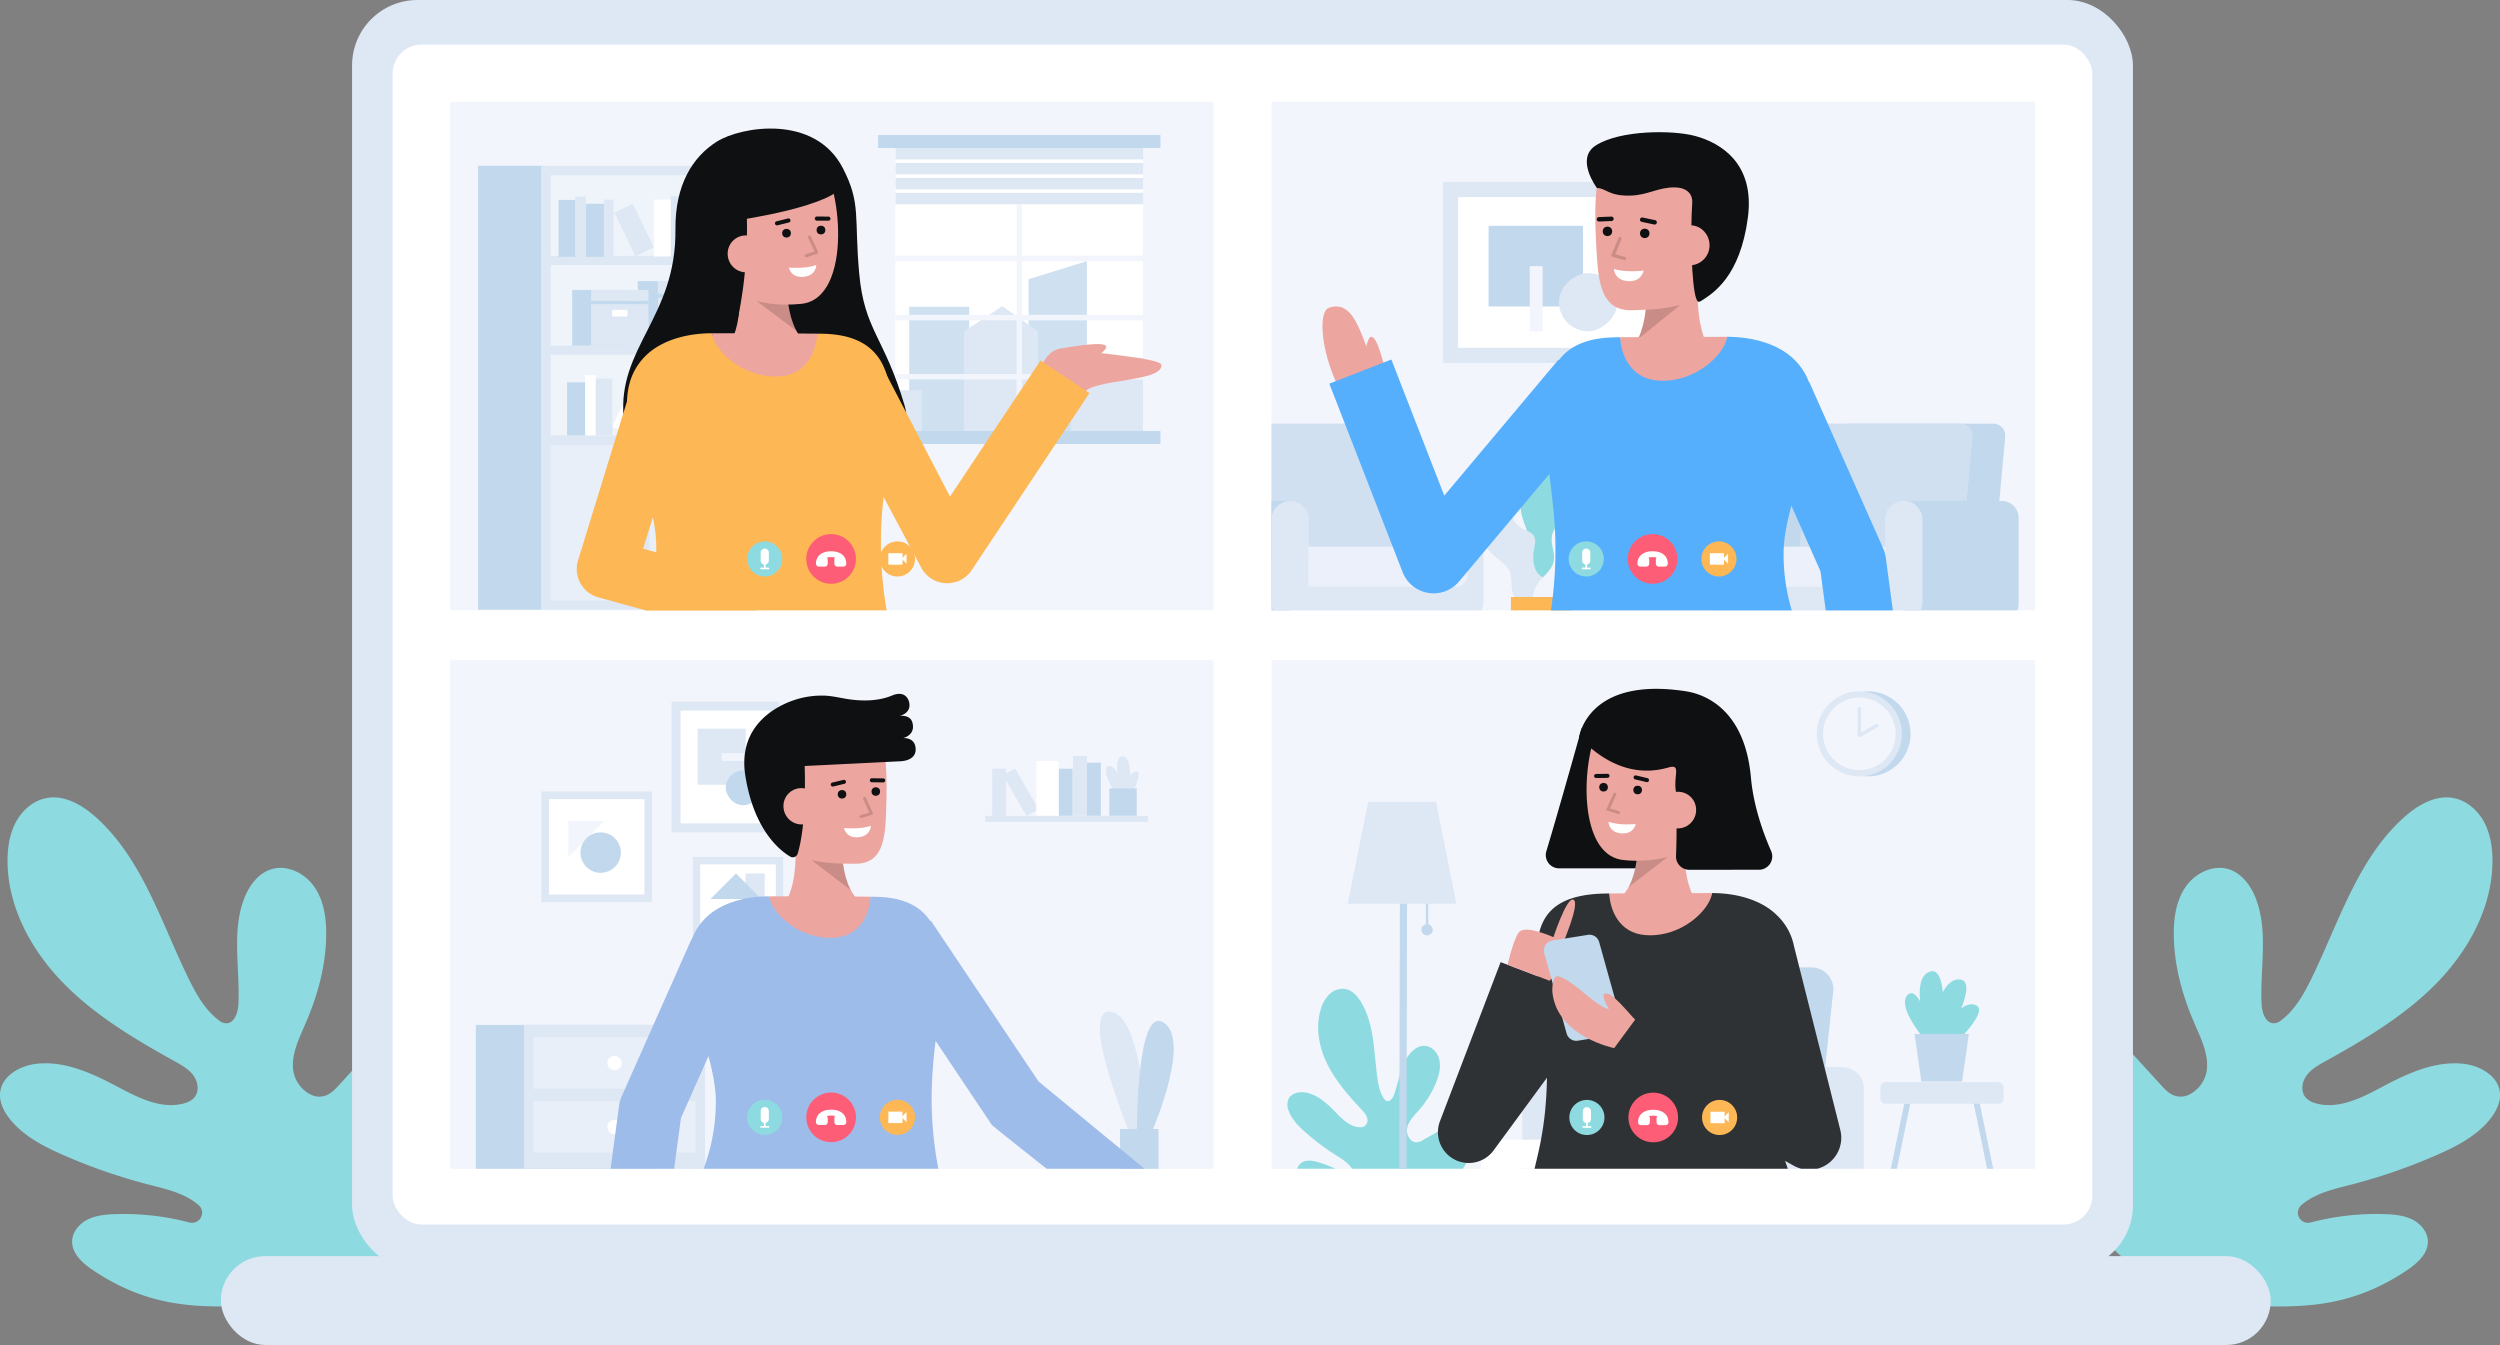 <svg id="Layer_1" data-name="Layer 1" xmlns="http://www.w3.org/2000/svg" viewBox="0 0 1189.266 639.816">
  <rect x="0" y="0" width="1189.266" height="639.816" fill="#808080" stroke="none"/>
  <path d="M109.072,621.468c-20.734.269-41.487-1.434-65.066-17.39-4.837-3.268-9.866-7.834-9.691-13.678.131-4.4,3.391-8.245,7.325-10.234a21,21,0,0,1,4.618-1.639c.008,0,.017,0,.017-.008a41.254,41.254,0,0,1,7.5-.9l.719-.026a122.1,122.1,0,0,1,35.627,3.96,4.811,4.811,0,0,0,4.355-8.3,29.1,29.1,0,0,0-4.855-3.365,46.276,46.276,0,0,0-7.938-3.365c-3.662-1.2-7.448-2.1-11.18-3.075a268.367,268.367,0,0,1-40.552-14.055c-9.366-4.118-18.8-9-25.208-16.981C1.8,528.741-.488,524.15.09,519.48c.964-7.676,9.209-12.408,16.893-13.371,13.468-1.683,26.611,4.328,38.6,10.681,9.946,5.283,21.056,11.1,31.912,8.105a9.857,9.857,0,0,0,4.933-2.769c2.454-2.839,1.849-7.378-.341-10.427s-5.591-4.951-8.868-6.773c-19.04-10.576-38.053-21.836-53.247-37.432S3.6,431.289,3.586,409.506c0-6.37.99-12.889,4.013-18.5s8.315-10.225,14.589-11.373c8.543-1.577,16.955,3.338,23.421,9.13C67.821,408.639,76.68,438.938,89.8,465.7c3.672,7.491,7.921,15.018,14.695,19.968a5.544,5.544,0,0,0,2.138,1c4.573.982,6.571-4.635,6.781-8.919.815-16.946-3.356-34.672,2.813-50.479,2.357-6.02,6.589-11.785,12.749-13.739,7.527-2.383,15.991,1.805,20.512,8.28s5.739,14.7,5.7,22.6c-.07,14.641-4.03,29.055-9.848,42.487-3.067,7.089-6.747,14.44-5.871,22.107a15.332,15.332,0,0,0,8.937,11.96,8.984,8.984,0,0,0,7,.018c2.392-1.025,4.215-3.006,5.968-4.925.735-.806,1.471-1.62,2.216-2.427q4.39-4.81,8.78-9.629c7.439-8.166,16.736-17.06,27.7-15.658,5.6.718,10.234,4.2,13.406,8.885a27.543,27.543,0,0,1,4.653,14.361c.333,10.681-8.709,43.634-13.8,53.027C198.386,575.582,180.013,620.548,109.072,621.468Z" fill="#8ddbe0"/>
  <path d="M1080.2,621.468c20.733.269,41.486-1.434,65.065-17.39,4.837-3.268,9.866-7.834,9.691-13.678-.131-4.4-3.391-8.245-7.325-10.234a21,21,0,0,0-4.618-1.639c-.008,0-.017,0-.017-.008a41.254,41.254,0,0,0-7.5-.9l-.719-.026a122.1,122.1,0,0,0-35.627,3.96,4.81,4.81,0,0,1-4.354-8.3,29.053,29.053,0,0,1,4.854-3.365,46.276,46.276,0,0,1,7.938-3.365c3.663-1.2,7.448-2.1,11.181-3.075a268.355,268.355,0,0,0,40.551-14.055c9.367-4.118,18.8-9,25.209-16.981,2.943-3.671,5.23-8.262,4.652-12.932-.964-7.676-9.209-12.408-16.893-13.371-13.468-1.683-26.611,4.328-38.6,10.681-9.945,5.283-21.056,11.1-31.912,8.105a9.857,9.857,0,0,1-4.933-2.769c-2.453-2.839-1.849-7.378.342-10.427s5.59-4.951,8.867-6.773c19.04-10.576,38.054-21.836,53.247-37.432s26.365-36.205,26.383-57.988c0-6.37-.99-12.889-4.013-18.5s-8.315-10.225-14.589-11.373c-8.543-1.577-16.955,3.338-23.421,9.13-22.212,19.873-31.071,50.172-44.187,76.932-3.672,7.491-7.921,15.018-14.695,19.968a5.544,5.544,0,0,1-2.138,1c-4.573.982-6.571-4.635-6.781-8.919-.815-16.946,3.356-34.672-2.813-50.479-2.357-6.02-6.589-11.785-12.749-13.739-7.527-2.383-15.991,1.805-20.512,8.28s-5.739,14.7-5.7,22.6c.07,14.641,4.03,29.055,9.849,42.487,3.066,7.089,6.746,14.44,5.87,22.107a15.332,15.332,0,0,1-8.937,11.96,8.984,8.984,0,0,1-7,.018c-2.392-1.025-4.215-3.006-5.967-4.925-.736-.806-1.472-1.62-2.217-2.427q-4.39-4.81-8.78-9.629c-7.439-8.166-16.735-17.06-27.7-15.658-5.6.718-10.234,4.2-13.406,8.885a27.543,27.543,0,0,0-4.653,14.361c-.332,10.681,8.709,43.634,13.8,53.027C990.88,575.582,1009.253,620.548,1080.2,621.468Z" fill="#8ddbe0"/>
  <rect x="105.068" y="597.555" width="975.13" height="42.261" rx="21.13" fill="#dee8f5"/>
  <g>
    <rect x="167.487" width="847.161" height="604.422" rx="31.122" fill="#dee8f5"/>
    <rect x="186.782" y="21.225" width="808.57" height="561.3" rx="13.76" fill="#fff"/>
  </g>
  <g>
    <rect x="214.1" y="48.435" width="363.149" height="241.911" fill="#f3f5fd"/>
    <g>
      <rect x="227.441" y="78.841" width="30.12" height="211.191" fill="#c1d8ed"/>
      <rect x="257.56" y="78.841" width="98.711" height="211.191" transform="translate(613.831 368.873) rotate(-180)" fill="#dee8f5"/>
      <g opacity="0.53">
        <rect x="262.01" y="211.847" width="89.812" height="73.782" transform="translate(613.831 497.476) rotate(-180)" fill="#f3f5fd"/>
      </g>
      <g opacity="0.53">
        <rect x="262.01" y="83.383" width="89.812" height="38.328" transform="translate(613.831 205.095) rotate(-180)" fill="#fff"/>
      </g>
      <g opacity="0.53">
        <rect x="262.01" y="126.08" width="89.812" height="38.328" transform="translate(613.831 290.489) rotate(-180)" fill="#fff"/>
      </g>
      <g opacity="0.53">
        <rect x="262.01" y="168.777" width="89.812" height="38.328" transform="translate(613.831 375.883) rotate(-180)" fill="#fff"/>
      </g>
      <rect x="304.925" y="210.572" width="3.982" height="76.466" transform="translate(613.831 497.61) rotate(-180)" fill="#dee8f5"/>
      <g>
        <circle cx="318.695" cy="270.514" r="4.052" fill="#fff"/>
        <circle cx="295.136" cy="270.514" r="4.052" fill="#fff"/>
      </g>
      <g>
        <polygon points="335.015 133.745 335.015 139.763 335.015 164.408 303.381 164.408 303.381 139.763 303.381 133.745 335.015 133.745" fill="#c1d8ed"/>
        <rect x="312.978" y="139.763" width="31.634" height="24.646" fill="#dee8f5"/>
        <rect x="312.978" y="139.763" width="31.634" height="1.847" fill="#c1d8ed"/>
        <rect x="312.978" y="133.745" width="31.634" height="6.018" transform="translate(657.591 273.507) rotate(-180)" fill="#dee8f5"/>
        <rect x="324.561" y="144.713" width="8.47" height="3.701" rx="0.8" transform="translate(657.591 293.126) rotate(-180)" fill="#fff"/>
      </g>
      <g>
        <polygon points="299.536 137.917 299.536 143.117 299.536 164.408 272.207 164.408 272.207 143.117 272.207 137.917 299.536 137.917" fill="#c1d8ed"/>
        <rect x="281.164" y="143.117" width="27.329" height="21.292" fill="#dee8f5"/>
        <rect x="281.164" y="143.117" width="27.329" height="1.596" fill="#c1d8ed"/>
        <rect x="281.164" y="137.917" width="27.329" height="5.199" transform="translate(589.657 281.034) rotate(-180)" fill="#dee8f5"/>
        <rect x="291.17" y="147.393" width="7.317" height="3.197" rx="0.691" transform="translate(589.657 297.983) rotate(-180)" fill="#fff"/>
      </g>
      <g>
        <rect x="342.963" y="96.691" width="4.248" height="22.524" transform="translate(34.096 -76.502) rotate(13.302)" fill="#fff"/>
        <g>
          <rect x="340.524" y="94.853" width="2.334" height="19.565" transform="translate(-13.312 63.721) rotate(-10.452)" fill="#c1d8ed"/>
          <rect x="338.951" y="94.996" width="2.334" height="2.16" transform="translate(-11.965 65.278) rotate(-10.775)" fill="#dee8f5"/>
        </g>
        <rect x="334.942" y="108.698" width="20.29" height="1.37" transform="translate(116.832 390.363) rotate(-68.498)" fill="#c1d8ed"/>
        <rect x="338.586" y="107.954" width="11.21" height="14.327" fill="#c1d8ed"/>
      </g>
      <g>
        <rect x="323.145" y="96.787" width="9.512" height="25.216" fill="#c1d8ed"/>
        <rect x="319.007" y="93.317" width="5.089" height="28.686" fill="#dee8f5"/>
        <rect x="311.088" y="94.936" width="7.919" height="27.067" fill="#fff"/>
        <rect x="287.251" y="94.936" width="4.627" height="27.067" fill="#dee8f5"/>
        <rect x="296.798" y="97.828" width="9.716" height="23.134" transform="translate(-17.447 143.109) rotate(-25.964)" fill="#dee8f5"/>
        <rect x="277.775" y="96.94" width="9.512" height="25.216" fill="#c1d8ed"/>
        <rect x="273.638" y="93.47" width="5.089" height="28.686" fill="#dee8f5"/>
        <rect x="265.719" y="95.089" width="7.919" height="27.067" fill="#c1d8ed"/>
      </g>
      <g>
        <rect x="319.202" y="179.959" width="4.627" height="27.067" transform="translate(71.418 -86.262) rotate(17.164)" fill="#dee8f5"/>
        <rect x="269.777" y="181.889" width="9.512" height="25.216" fill="#c1d8ed"/>
        <rect x="278.337" y="178.419" width="5.089" height="28.686" fill="#fff"/>
        <rect x="283.426" y="180.039" width="7.919" height="27.067" fill="#dee8f5"/>
        <rect x="310.556" y="180.039" width="4.627" height="27.067" fill="#dee8f5"/>
        <rect x="295.919" y="183.012" width="9.716" height="23.134" transform="translate(115.546 -112.044) rotate(25.964)" fill="#fff"/>
      </g>
      <g>
        <path d="M330.06,193.627a1.5,1.5,0,0,0,2.036.582,1.564,1.564,0,0,1,1.479.265,3.521,3.521,0,0,1,1.327,2.058h7.884a10.816,10.816,0,0,1,.183-1.415,6.267,6.267,0,0,1,1.722-3.373,1.413,1.413,0,0,1,.821-.441,1.5,1.5,0,1,0,1.317-2.689,3.73,3.73,0,0,0-4.17.928,7.647,7.647,0,0,0-1.079,1.24,13.267,13.267,0,0,1,.558-2.248,5.221,5.221,0,0,1,1.6-2.372,1.5,1.5,0,0,0-1.814-2.387,8.062,8.062,0,0,0-2.6,3.743c-.054.149-.1.3-.151.453-.933-2.323-1.888-4.289-3.814-5.421a1.5,1.5,0,0,0-1.52,2.584c1.176.691,1.88,2.253,2.674,4.257a11.232,11.232,0,0,0-3.1-2.5,1.5,1.5,0,1,0-1.434,2.63,8.287,8.287,0,0,1,2.387,1.978,4.338,4.338,0,0,0-3.722.09A1.5,1.5,0,0,0,330.06,193.627Z" fill="#8ddbe0"/>
        <rect x="331.803" y="196.532" width="13.931" height="4.05" fill="#dee8f5"/>
        <path d="M331.8,200.583v4.44a2.082,2.082,0,0,0,2.082,2.082h9.767a2.083,2.083,0,0,0,2.083-2.082v-4.44Z" fill="#c1d8ed"/>
      </g>
    </g>
    <g>
      <polygon points="543.749 97.146 543.749 205.023 486.188 205.023 486.188 207.343 483.594 207.343 483.594 205.023 426.033 205.023 426.033 97.146 543.749 97.146" fill="#fff"/>
      <rect x="426.032" y="70.419" width="117.719" height="134.603" fill="#fff"/>
      <g>
        <g opacity="0.78">
          <rect x="432.519" y="145.951" width="28.524" height="61.392" fill="#c1d8ed"/>
        </g>
        <g opacity="0.78">
          <polygon points="489.298 132.805 517.047 124.223 517.047 208.519 489.298 208.519 489.298 132.805" fill="#c1d8ed"/>
        </g>
        <polygon points="458.684 157.568 476.781 145.613 493.712 157.568 493.712 208.519 458.684 208.519 458.684 157.568" fill="#dee8f5"/>
        <rect x="509.41" y="170.201" width="34.309" height="38.318" fill="#dee8f5"/>
        <rect x="426.032" y="185.669" width="12.427" height="21.356" fill="#dee8f5"/>
      </g>
      <rect x="426.032" y="97.148" width="117.719" height="107.874" fill="none"/>
      <g>
        <rect x="426.033" y="149.787" width="117.717" height="2.595" fill="#f3f5fd"/>
        <rect x="426.033" y="121.661" width="117.717" height="2.595" fill="#f3f5fd"/>
        <rect x="426.033" y="177.919" width="117.717" height="2.595" fill="#f3f5fd"/>
        <rect x="483.594" y="97.146" width="2.595" height="110.197" fill="#f3f5fd"/>
      </g>
      <rect x="417.728" y="205.022" width="134.326" height="6.188" fill="#c1d8ed"/>
      <rect x="417.728" y="64.231" width="134.326" height="6.188" fill="#c1d8ed"/>
      <rect x="426.032" y="91.741" width="117.719" height="5.407" fill="#dee8f5"/>
      <rect x="426.032" y="84.634" width="117.719" height="5.407" fill="#dee8f5"/>
      <rect x="426.032" y="77.527" width="117.719" height="5.407" fill="#dee8f5"/>
      <rect x="426.032" y="70.419" width="117.719" height="5.407" fill="#dee8f5"/>
    </g>
    <path d="M321.311,109.189c-.22-21.32,8.206-34.532,19.631-41.786,11.273-7.158,46.623-13.388,60.025,12.6,8.746,16.955,5.294,23.016,7.771,50.173s12,30.006,21.647,62.922c7.571,25.82-34.836,39.527-71.566,38.342s-60.008-9.315-62.139-32.674C293.621,165.239,321.742,150.97,321.311,109.189Z" fill="#0f1011"/>
    <path d="M343.193,168.135s11.033-5.98,8.281-36.148l22.868-4.458s-2.326,27.092,9.342,35.58Z" fill="#eda59f"/>
    <g opacity="0.15">
      <path d="M378.938,157.493l-19.163-14.384,14.945-.292C375.336,147.843,376.562,153.232,378.938,157.493Z"/>
    </g>
    <path d="M338.369,120.4c1.67,9.145,6.748,17.774,14.855,20.658,9.624,3.425,16.776,4.5,27.79,3.5,25.058-2.286,19.574-59.261,7.567-70.227S341.7,70.694,337.616,89.258C335.506,98.859,336.78,111.694,338.369,120.4Z" fill="#eda59f"/>
    <g>
      <circle cx="374.157" cy="110.937" r="2.077" fill="#0f1011"/>
      <circle cx="390.536" cy="109.443" r="2.077" fill="#0f1011"/>
      <path d="M394.086,104.982h0l-5.5-.019a.976.976,0,0,1,0-1.952h0l5.5.019a.976.976,0,0,1,0,1.952Z" fill="#0f1011"/>
      <path d="M369.629,107.214a.976.976,0,0,1-.236-1.923l5.414-1.356a.976.976,0,1,1,.475,1.893l-5.415,1.356A.97.97,0,0,1,369.629,107.214Z" fill="#0f1011"/>
      <path d="M375.269,127.29s7.676.739,13.034-1.189c0,0,0,5.051-6.06,5.6S375.269,127.29,375.269,127.29Z" fill="#fff"/>
    </g>
    <path d="M355.024,96.512c1.876,32.413-4.575,57.251-4.575,57.251s-19.547-23.48-22.5-48.552c-2.771-23.5,14.438-37.554,26.127-40.28,44.422-10.362,47.507,22.04,47.507,22.04-2.872,11.053-51.366,17.911-51.366,17.911" fill="#0f1011"/>
    <path d="M363.749,119.987a8.808,8.808,0,0,1-17.543,1.6,8.662,8.662,0,0,1,7.971-9.572C360.453,111.754,363.307,115.143,363.749,119.987Z" fill="#eda59f"/>
    <g opacity="0.15">
      <path d="M383.479,122.376a.717.717,0,0,1-.217-1.4l4.214-1.337-3.016-6.555a.717.717,0,1,1,1.3-.6l3.355,7.292a.716.716,0,0,1-.434.983l-4.987,1.582A.717.717,0,0,1,383.479,122.376Z"/>
    </g>
    <g>
      <g>
        <path d="M493.685,180.644s2.286-17.02,14.363-14.652c7.62,1.494,44.351,4.238,44.49,7.634.344,8.4-33.31,6.345-37.276,13.647Z" fill="#eda59f"/>
        <path d="M503.667,166.014s17.632-3.465,21.679-1.968c3.584,1.325-4.838,6.4-4.838,6.4Z" fill="#eda59f"/>
      </g>
      <g>
        <path d="M450.6,277.457c-.227,0-.454,0-.683-.017a13.984,13.984,0,0,1-11.662-7.392l-44.871-84.205,26.217-11.623,32.324,62,43.034-64.7,23.291,15.491-56.007,84.205A13.985,13.985,0,0,1,450.6,277.457Z" fill="#fdb754"/>
        <path d="M421.793,290.348H307.208a93.264,93.264,0,0,0,4.969-27.6q.03-1.244.03-2.531a70.384,70.384,0,0,0-1.644-14.173c-3.787-18.377-12.8-38.3-12.287-55.179.238-8.044,2.648-15.4,8.81-21.567,6.536-6.531,17.815-10.749,31.57-10.764,1.028,8.02,49.729,8.049,50.1.184,1.861.029,3.306.058,4.2.1,17.393.752,25.607,8.485,29.01,19.933,4.529,15.211.563,36.977-1.638,57.647-.665,6.206-1.164,12.316-1.232,18.115A185.406,185.406,0,0,0,421.793,290.348Z" fill="#fdb754"/>
        <path d="M388.755,158.716c-.371,7.863-4.647,19.43-17.843,20.3-17.586,1.159-31.226-12.467-32.256-20.488h.043C356.014,158.53,378.661,158.558,388.755,158.716Z" fill="#eda59f"/>
        <path d="M363.487,276.858l-3.71,13.49H307.208a.3.3,0,0,1-.015.038l-.136-.038-22.42-6.168a13.989,13.989,0,0,1-9.659-17.6l23.3-75.718,2.691-8.752,26.736,8.224-17.14,55.707-4.611,14.992,6.225,1.712Z" fill="#fdb754"/>
      </g>
    </g>
    <g>
      <circle cx="395.361" cy="265.89" r="11.816" fill="#fd5d76"/>
      <path d="M401.18,269.537h-2.871a1.4,1.4,0,0,1-1.4-1.4v-1.943a1.393,1.393,0,0,1,.373-.952,8.464,8.464,0,0,0-1.919-.193,8.269,8.269,0,0,0-2.025.219,1.4,1.4,0,0,1,.409.99v1.879a1.4,1.4,0,0,1-1.4,1.4h-2.8a1.4,1.4,0,0,1-1.4-1.4c0-3.634,2.766-5.892,7.22-5.892s7.221,2.258,7.221,5.892A1.4,1.4,0,0,1,401.18,269.537Z" fill="#fff"/>
    </g>
    <g>
      <circle cx="363.799" cy="265.89" r="8.355" fill="#8ddbe0"/>
      <g>
        <path d="M363.8,268.574a1.944,1.944,0,0,1-1.942-1.941v-3.712a1.942,1.942,0,0,1,3.884,0v3.712A1.944,1.944,0,0,1,363.8,268.574Z" fill="#fff"/>
        <path d="M363.8,270.6a.394.394,0,0,1-.394-.394v-3.545a.394.394,0,1,1,.788,0v3.545A.393.393,0,0,1,363.8,270.6Z" fill="#fff"/>
        <path d="M365.572,270.8h-3.545a.394.394,0,0,1,0-.788h3.545a.394.394,0,0,1,0,.788Z" fill="#fff"/>
      </g>
    </g>
    <g>
      <circle cx="426.924" cy="265.89" r="8.355" fill="#fdb754"/>
      <g>
        <rect x="422.593" y="263.162" width="6.736" height="5.457" fill="#fff"/>
        <polyline points="431.254 268.176 428.866 265.788 431.254 263.399" fill="#fff"/>
      </g>
    </g>
    <g>
      <rect x="604.885" y="48.435" width="363.15" height="241.91" fill="#f3f5fd"/>
      <g>
        <rect x="695.673" y="77.277" width="86.146" height="104.638" transform="translate(868.342 -609.15) rotate(90)" fill="#dee8f5"/>
        <rect x="702.887" y="84.491" width="71.718" height="90.21" transform="translate(868.342 -609.15) rotate(90)" fill="#fff"/>
        <g>
          <rect x="711.403" y="104.174" width="38.354" height="44.869" transform="translate(857.188 -603.971) rotate(90)" fill="#c1d8ed"/>
          <rect x="741.615" y="129.873" width="27.732" height="27.732" rx="13.866" transform="translate(899.221 -611.742) rotate(90)" fill="#dee8f5"/>
          <rect x="715.279" y="139.047" width="30.997" height="6.12" transform="translate(872.884 -588.67) rotate(90)" fill="#f3f5fd"/>
        </g>
      </g>
      <g>
        <g>
          <g>
            <path d="M732.7,289.621a10.814,10.814,0,0,1-6.974-7.4,18.537,18.537,0,0,1,.335-10.456c.81-2.77,2.038-5.447,2.341-8.317,1.007-9.556-8.262-19.32-3.9-27.882,1.411-2.769,4.14-4.933,4.627-8,.4-2.538-.847-5-1.469-7.5a11.657,11.657,0,0,1,1.805-10.073c2.226-2.748,6.433-3.949,9.5-2.189,4.013,2.3,4.36,7.984,3.329,12.493s-2.942,9.148-1.682,13.6c1.2,4.242,5.109,7.437,5.81,11.79.582,3.618-1.184,7.147-1.96,10.729-1.22,5.63.021,11.466.075,17.226S742.966,285.857,732.7,289.621Z" fill="#8ddbe0"/>
            <path d="M727.456,288.854c-4.047-1.23-7.281-3.5-8.087-7.655-.665-3.428.151-7.278-1.725-10.222-2.542-3.991-5.148-4.442-8.313-7.959-4.866-5.407-5.037-7.8-4.716-17.818.136-4.236-5.713-9.016-3.653-13.085,1.815-3.586,7.331-3.6,10.459-1.081s4.5,6.567,5.865,10.348,3.081,7.78,6.537,9.832c2.072,1.23,4.784,1.8,5.929,3.92.92,1.7.456,3.784.087,5.685-.93,4.778-.7,10.607,3.313,13.367,1.809,1.245,4.179,1.673,5.666,3.289,1.47,1.6,1.707,3.965,1.608,6.134" fill="#dee8f5"/>
            <path d="M769.225,229.265c0,6.05-4.54,8.65-6.85,11.39a21.236,21.236,0,0,0-4.96,14.19c.16,5.78,2.62,11.93-.01,17.08-1.93,3.78-6.05,5.8-9.29,8.54a23.473,23.473,0,0,0-6.83,9.88h-10.97a13.257,13.257,0,0,1,.78-12.14c2.46-3.89,7.03-6.57,7.99-11.07.86-4.01-1.52-8.15-.8-12.18.77-4.39,4.82-7.27,8.04-10.35a11.27,11.27,0,0,0,2.14-2.58c1.41-2.55,1.02-5.67,1.5-8.55.92-5.5,5.46-10.39,10.97-11.3C765.765,221.375,769.225,224.155,769.225,229.265Z" fill="#f3f5fd"/>
          </g>
          <rect x="718.745" y="284.005" width="29.13" height="6.34" fill="#fdb754"/>
        </g>
        <g>
          <path d="M948.542,266.019H868.171l5.451-59.292a5.713,5.713,0,0,1,5.689-5.19h68.9a5.712,5.712,0,0,1,5.689,6.236Z" fill="#c1d8ed"/>
          <rect x="822.539" y="238.302" width="54.64" height="48.873" fill="#c1d8ed"/>
          <path d="M932.965,266.019H855.559l5.45-59.292a5.714,5.714,0,0,1,5.689-5.19h65.933a5.712,5.712,0,0,1,5.689,6.236Z" fill="#dee8f5"/>
          <g opacity="0.48">
            <path d="M932.965,266.019H855.559l5.45-59.292a5.714,5.714,0,0,1,5.689-5.19h65.933a5.712,5.712,0,0,1,5.689,6.236Z" fill="#c1d8ed"/>
          </g>
          <path d="M960.285,246.405v40.88a7.987,7.987,0,0,1-.6,3.06h-54.04v-52.04h46.54A8.1,8.1,0,0,1,960.285,246.405Z" fill="#c1d8ed"/>
          <path d="M914.535,247.2v39.3a8.848,8.848,0,0,1-.88,3.85h-99.14a8.841,8.841,0,0,1-.87-3.85V247.2a8.9,8.9,0,0,1,17.79,0v30.41h65.32V247.2a8.89,8.89,0,1,1,17.78,0Z" fill="#dee8f5"/>
          <path d="M826.775,260.054h70.1a0,0,0,0,1,0,0v19.02a0,0,0,0,1,0,0h-70.1a5.683,5.683,0,0,1-5.683-5.683v-7.654A5.683,5.683,0,0,1,826.775,260.054Z" fill="#f3f5fd"/>
          <g opacity="0.15">
            <path d="M826.775,260.054h70.1a0,0,0,0,1,0,0v19.02a0,0,0,0,1,0,0h-70.1a5.683,5.683,0,0,1-5.683-5.683v-7.654A5.683,5.683,0,0,1,826.775,260.054Z" fill="#c1d8ed"/>
          </g>
        </g>
        <g>
          <rect x="642.157" y="238.302" width="54.64" height="45.703" transform="translate(1338.954 522.307) rotate(-180)" fill="#c1d8ed"/>
          <path d="M663.775,266.015h-58.89v-64.48h47.75a5.709,5.709,0,0,1,5.69,5.19Z" fill="#dee8f5"/>
          <g opacity="0.48">
            <path d="M663.775,266.015h-58.89v-64.48h47.75a5.709,5.709,0,0,1,5.69,5.19Z" fill="#c1d8ed"/>
          </g>
          <path d="M613.7,238.305v52.04h-8.81v-2.59a8.692,8.692,0,0,1-.09-1.26V247.2a8.692,8.692,0,0,1,.09-1.26v-7.63Z" fill="#c1d8ed"/>
          <path d="M705.685,247.2v39.3a8.841,8.841,0,0,1-.87,3.85h-99.14a8.86,8.86,0,0,1-.88-3.85V247.2a8.692,8.692,0,0,1,.09-1.26,8.9,8.9,0,0,1,17.7,1.26v30.41h65.32V247.2a8.89,8.89,0,0,1,17.78,0Z" fill="#dee8f5"/>
          <path d="M628.144,260.054h70.1a0,0,0,0,1,0,0v19.02a0,0,0,0,1,0,0h-70.1a5.683,5.683,0,0,1-5.683-5.683v-7.654a5.683,5.683,0,0,1,5.683-5.683Z" transform="translate(1320.705 539.128) rotate(-180)" fill="#f3f5fd"/>
          <g opacity="0.15">
            <path d="M628.144,260.054h70.1a0,0,0,0,1,0,0v19.02a0,0,0,0,1,0,0h-70.1a5.683,5.683,0,0,1-5.683-5.683v-7.654a5.683,5.683,0,0,1,5.683-5.683Z" transform="translate(1320.705 539.128) rotate(-180)" fill="#c1d8ed"/>
          </g>
        </g>
      </g>
      <g>
        <g>
          <path d="M818.087,171.525s-12.143-6.018-10.363-38.684l-24.854-3.909s3.578,29.146-8.678,38.766Z" fill="#eda59f"/>
          <g opacity="0.15">
            <path d="M779.091,161.45l20.114-16.279-16.14.275C782.6,150.894,781.487,156.758,779.091,161.45Z"/>
          </g>
          <path d="M821.41,119.818c-1.442,9.936-6.581,19.447-15.217,22.88-10.25,4.076-17.913,4.542-29.852,4.869-16.291.446-16.218-16.559-17.144-33.668-.93-17.178-.068-35.655,6.207-41.821,12.525-12.308,50.454-5.769,55.589,14.1C823.65,96.459,822.781,110.362,821.41,119.818Z" fill="#eda59f"/>
          <path d="M806.813,141.743c.559,1.63.938,2.337,2.395,1.417,5.72-3.614,18.6-11.489,22.284-39.773,3.3-25.344-12.547-35.325-25.063-38.7-10.788-2.908-35.779-2.882-47.306,4.5-9.933,6.364.554,20.247.554,20.247,4.469.084,5.475,3.9,16.006,3.608,8.141-.223,13.336-4.007,20.967-3.9,6.986.1,8.536,4.317,8.363,7.045C803.965,112.777,804.837,135.979,806.813,141.743Z" fill="#0f1011"/>
          <g>
            <circle cx="782.414" cy="111.019" r="2.243" fill="#0f1011"/>
            <circle cx="764.68" cy="110.052" r="2.243" fill="#0f1011"/>
            <path d="M760.634,105.379a1.054,1.054,0,0,1-.041-2.107l5.939-.237a1.054,1.054,0,0,1,.084,2.107l-5.939.236Z" fill="#0f1011"/>
            <path d="M787.115,106.822a1.025,1.025,0,0,1-.219-.023L781,105.55a1.054,1.054,0,1,1,.437-2.062l5.9,1.249a1.054,1.054,0,0,1-.217,2.085Z" fill="#0f1011"/>
          </g>
          <path d="M794.232,116.188a9.512,9.512,0,0,0,19,1.035c.286-5.246-3.727-9.988-8.98-10.015C797.464,107.172,794.518,110.942,794.232,116.188Z" fill="#eda59f"/>
          <g opacity="0.15">
            <path d="M772.778,123.732a.776.776,0,0,1-.207-.028l-5.445-1.51a.775.775,0,0,1-.508-1.044l3.334-8a.773.773,0,1,1,1.428.594l-3,7.193,4.6,1.276a.775.775,0,0,1-.206,1.521Z"/>
          </g>
          <path d="M781.86,128.711s-8.255,1.1-14.113-.769c0,0,.2,5.451,6.761,5.809S781.86,128.711,781.86,128.711Z" fill="#fff"/>
        </g>
        <g>
          <path d="M648.291,173.255s1.72-12.794,3.878-13.034c3.6-.4,6.743,16.918,8.284,20.722L643.537,186.3" fill="#eda59f"/>
          <path d="M632.369,146.331c-5.19,1.633-3.925,18.007,1.907,32.4s14.649,24.411,19.692,22.368,4.4-15.37-1.428-29.767S643.537,142.817,632.369,146.331Z" fill="#eda59f"/>
        </g>
        <path d="M681.983,282.251a15.83,15.83,0,0,1-14.756-10.093L632.369,182.5l29.509-11.473,25.171,64.747,54.3-64.664L765.6,191.465,694.105,276.6A15.832,15.832,0,0,1,681.983,282.251Z" fill="#55affc"/>
        <path d="M848.457,263.5a92.7,92.7,0,0,0,3.911,26.884H737.788A194.063,194.063,0,0,0,739.9,257.7c-.466-40.282-21.64-95.114,26.539-97.182.914-.045,2.383-.075,4.27-.1.375,7.987,49.828,7.957,50.877-.195,13.966.015,25.43,4.3,32.069,10.94a29.145,29.145,0,0,1,6.953,10.819c6.069,16.679-2.952,38.139-8.436,58.594C850.046,248.472,848.457,256.234,848.457,263.5Z" fill="#55affc"/>
        <path d="M770.711,160.417c.377,7.986,4.719,19.732,18.121,20.618,17.86,1.176,31.712-12.661,32.758-20.807h-.044C803.962,160.228,780.963,160.257,770.711,160.417Z" fill="#eda59f"/>
        <path d="M900.442,290.386H868.508l-2.5-18.657-13.831-31.155-20.351-45.8,28.787-12.8.15-.06,35.1,79.035a15.822,15.822,0,0,1,1.214,4.315Z" fill="#55affc"/>
      </g>
      <g>
        <circle cx="786.149" cy="265.89" r="11.816" fill="#fd5d76"/>
        <path d="M791.967,269.537H789.1a1.4,1.4,0,0,1-1.4-1.4v-1.943a1.394,1.394,0,0,1,.374-.952,8.47,8.47,0,0,0-1.919-.193,8.277,8.277,0,0,0-2.026.219,1.4,1.4,0,0,1,.41.99v1.879a1.4,1.4,0,0,1-1.4,1.4h-2.8a1.4,1.4,0,0,1-1.4-1.4c0-3.634,2.767-5.892,7.221-5.892s7.22,2.258,7.22,5.892A1.4,1.4,0,0,1,791.967,269.537Z" fill="#fff"/>
      </g>
      <g>
        <circle cx="754.586" cy="265.89" r="8.355" fill="#8ddbe0"/>
        <g>
          <path d="M754.587,268.574a1.945,1.945,0,0,1-1.943-1.941v-3.712a1.942,1.942,0,1,1,3.884,0v3.712A1.944,1.944,0,0,1,754.587,268.574Z" fill="#fff"/>
          <path d="M754.587,270.6a.393.393,0,0,1-.394-.394v-3.545a.394.394,0,1,1,.788,0v3.545A.394.394,0,0,1,754.587,270.6Z" fill="#fff"/>
          <path d="M756.359,270.8h-3.545a.394.394,0,0,1,0-.788h3.545a.394.394,0,0,1,0,.788Z" fill="#fff"/>
        </g>
      </g>
      <g>
        <circle cx="817.711" cy="265.89" r="8.355" fill="#fdb754"/>
        <g>
          <rect x="813.381" y="263.162" width="6.736" height="5.457" fill="#fff"/>
          <polyline points="822.042 268.176 819.653 265.788 822.042 263.399" fill="#fff"/>
        </g>
      </g>
    </g>
    <g>
      <rect x="604.887" y="314.076" width="363.149" height="241.911" fill="#f3f5fd"/>
      <g>
        <path d="M626.975,552.835a49.562,49.562,0,0,1,8.25,3.15h-18.04a3.137,3.137,0,0,1,.17-.67,5.23,5.23,0,0,1,4.21-3.11,8.623,8.623,0,0,1,2.03-.05c.01,0,.01,0,.01-.01a16.962,16.962,0,0,1,3.08.61C626.785,552.785,626.885,552.8,626.975,552.835Z" fill="#8ddbe0"/>
        <path d="M700.155,547.715a42.974,42.974,0,0,1-4.26,8.27h-52.72a11.994,11.994,0,0,0-1.32-1.69,18.961,18.961,0,0,0-2.71-2.35c-1.29-.94-2.67-1.79-4.02-2.65a111.953,111.953,0,0,1-14.24-10.76c-3.18-2.83-6.28-5.97-7.79-9.95a7.405,7.405,0,0,1-.18-5.71c1.36-2.91,5.23-3.72,8.39-3.12,5.54,1.06,9.97,5.12,13.9,9.17,3.25,3.37,6.9,7.09,11.58,7.3a4.149,4.149,0,0,0,2.31-.46,3.63,3.63,0,0,0,1.2-4.17,10.808,10.808,0,0,0-2.64-3.81c-6.18-6.63-12.25-13.52-16.26-21.64s-5.79-17.7-3-26.31a16.147,16.147,0,0,1,3.96-6.8,9.04,9.04,0,0,1,7.23-2.63c3.58.47,6.27,3.49,8.09,6.61,6.24,10.71,5.85,23.83,7.61,36.09.49,3.44,1.21,6.96,3.25,9.79a2.308,2.308,0,0,0,.72.67c1.68.97,3.19-1,3.83-2.66,1.09-2.88,1.82-5.95,2.66-8.93a34.765,34.765,0,0,1,3.44-8.59,21.38,21.38,0,0,1,1.48-2.09c1.7-2.07,4.12-3.81,6.8-3.8,3.29.03,6.1,2.77,7.05,5.91s.39,6.55-.64,9.67a45.358,45.358,0,0,1-9.34,15.54c-2.12,2.41-4.52,4.84-5.16,7.99a6.4,6.4,0,0,0,2,5.88,3.726,3.726,0,0,0,2.77.9,7.715,7.715,0,0,0,2.99-1.18c.4-.23.79-.45,1.19-.68q2.355-1.335,4.71-2.68c3.99-2.28,8.8-4.6,12.96-2.64a8.056,8.056,0,0,1,4.16,5.23A11.362,11.362,0,0,1,700.155,547.715Z" fill="#8ddbe0"/>
      </g>
      <g>
        <circle cx="888.625" cy="349.101" r="20.24" fill="#c1d8ed"/>
        <circle cx="884.499" cy="349.101" r="20.24" fill="#dee8f5"/>
        <circle cx="884.499" cy="349.101" r="17.258" fill="#f3f5fd"/>
        <path d="M884.5,350.693a.813.813,0,0,1-.416-.113.825.825,0,0,1-.409-.712V337.116a.825.825,0,1,1,1.65,0v11.342l7.1-3.99a.825.825,0,1,1,.808,1.438l-8.327,4.681A.825.825,0,0,1,884.5,350.693Z" fill="#dee8f5"/>
      </g>
      <g>
        <g>
          <g>
            <polygon points="909.645 520.505 908.705 525.085 902.375 555.985 899.485 555.985 905.845 525.085 907.065 519.135 909.645 520.505" fill="#c1d8ed"/>
            <polygon points="948.165 555.985 945.285 555.985 938.945 525.085 937.985 520.415 940.575 519.045 941.815 525.085 948.165 555.985" fill="#c1d8ed"/>
          </g>
          <rect x="894.51" y="514.755" width="58.617" height="10.329" rx="2.458" fill="#dee8f5"/>
        </g>
        <g>
          <path d="M939.51,478c-2.174-.712-4.406.087-6.541,1.711,2.812-7.1,3.973-13.516-.834-13.8-3.365-.2-5.941,2.378-7.9,6.048-.689-6.452-2.465-11.263-6.444-9.668-4.369,1.751-5.033,7.753-4.371,14.033-1.924-3.207-4-5-5.878-3.115-5.615,5.616,8.168,21.441,8.168,21.441h3.423l1.953,2.121c-.395.836-.612,1.333-.612,1.333l2.481,5.05S948.534,480.957,939.51,478Z" fill="#8ddbe0"/>
          <polygon points="933.373 514.461 914 514.461 910.757 491.845 936.616 491.845 933.373 514.461" fill="#c1d8ed"/>
        </g>
      </g>
      <g>
        <path d="M864.525,542.168H767.813l8.1-73.364a10.386,10.386,0,0,1,10.231-8.6h75.629a10.385,10.385,0,0,1,10.23,12.169Z" fill="#c1d8ed"/>
        <path d="M851.315,507.625s-.48,17.03-1.47,34.54c-.26,4.68-.56,9.39-.9,13.82H700.705v-37.38a10.977,10.977,0,0,1,10.97-10.98Z" fill="#f3f5fd"/>
        <path d="M811.465,507.625v48.36h-87.3v-37.38a10.979,10.979,0,0,1,10.98-10.98Z" fill="#dee8f5"/>
        <path d="M845.1,542.168H748.386l8.1-73.364a10.386,10.386,0,0,1,10.231-8.6H842.35a10.385,10.385,0,0,1,10.231,12.169Z" fill="#dee8f5"/>
        <path d="M831.085,550.185v5.8H704.535v-5.8a8.019,8.019,0,0,1,8.02-8.02h110.51A8.019,8.019,0,0,1,831.085,550.185Z" fill="#fff"/>
        <path d="M872.575,507.625v48.36h-64.07v-37.38a10.979,10.979,0,0,1,10.98-10.98Z" fill="#f3f5fd"/>
        <path d="M886.665,517.925v38.06h-54.7v-37.38a10.979,10.979,0,0,1,10.98-10.98h33.42A10.3,10.3,0,0,1,886.665,517.925Z" fill="#dee8f5"/>
      </g>
      <g>
        <g>
          <rect x="678.295" y="412.922" width="1.146" height="28.31" fill="#c1d8ed"/>
          <circle cx="678.868" cy="442.301" r="2.687" fill="#c1d8ed"/>
        </g>
        <polygon points="669.405 395.195 669.335 429.935 669.185 503.385 669.075 555.985 665.655 555.985 665.745 511.975 665.915 429.935 665.985 395.195 669.405 395.195" fill="#c1d8ed"/>
        <polygon points="692.823 429.935 641.117 429.935 650.83 381.468 683.11 381.468 692.823 429.935" fill="#dee8f5"/>
      </g>
      <g>
        <path d="M698.688,553.245A14.658,14.658,0,0,1,685,533.367l28.857-75.679,20.354,7.761,12.014-16.363,23.626,17.345-59.345,80.83A14.648,14.648,0,0,1,698.688,553.245Z" fill="#2f3235"/>
        <path d="M869.947,553.31a15.215,15.215,0,0,1-5.531,2.676h-7.471a15.252,15.252,0,0,1-3.679-1.465l-4.089-2.282c.461,1.279.892,2.52,1.286,3.747H730c2.23-9.753,6.229-23.662,5.917-50.008-.446-38.716-20.8-78.859,25.513-80.851.878-.044,2.29-.067,4.1-.1.364,7.671,47.9,7.649,48.907-.186,13.426.015,24.436,4.133,30.814,10.511a27.61,27.61,0,0,1,8.162,14.727l22.027,87.437A15.225,15.225,0,0,1,869.947,553.31Z" fill="#2f3235"/>
        <path d="M765.53,425.029c.362,7.676,4.536,18.968,17.418,19.819,17.167,1.131,30.482-12.171,31.487-20h-.042C797.491,424.848,775.383,424.875,765.53,425.029Z" fill="#eda59f"/>
        <path d="M748.572,451.181c.726.977.112,2.373-3.81,6.5-2.443,2.582-5.43,6.169-7.635,8.876l-19.973-7.62c1.424-5.89,3.7-14.013,5.821-15.856,3.4-2.958,16.009,2.736,16.009,2.736s1.367-4.187,3.154-8.514c2.052-4.983,4.661-10.161,6.364-9.309,1.647.823.433,5.973-1.451,11.5-2.415,7.118-5.946,14.851-5.946,14.851S746.785,448.8,748.572,451.181Z" fill="#eda59f"/>
        <g>
          <path d="M750.61,495.064l16.918-2.7a4.784,4.784,0,0,0,3.855-6.008l-10.645-38.2a4.784,4.784,0,0,0-5.362-3.44l-16.918,2.7a4.784,4.784,0,0,0-3.854,6.008l10.645,38.2A4.782,4.782,0,0,0,750.61,495.064Z" fill="#c1d8ed"/>
          <path d="M777.856,485.051l-9.978,13.539s-26.82-5.376-29.335-26.037c-.29-2.38-.039-8.961,2.907-8.078,7.673,2.3,17.229,14.079,23.928,15.646-1.528-2.737-3.393-6.6-2.191-7.309C766.351,470.953,774.857,482.17,777.856,485.051Z" fill="#eda59f"/>
        </g>
        <g>
          <path d="M752.409,346.373s-10.756,38.539-16.8,58.538a6.339,6.339,0,0,0,6.075,8.172h37.746a6.346,6.346,0,0,0,6.337-6.044l2.544-53.649Z" fill="#0f1011"/>
          <path d="M810.257,432.1s-10.979-5.808-8.555-35.69l-22.675-4.183s2.572,26.787-8.89,35.3Z" fill="#eda59f"/>
          <g opacity="0.15">
            <path d="M774.777,421.928,793.6,407.5l-14.792-.142A40.8,40.8,0,0,1,774.777,421.928Z"/>
          </g>
          <path d="M814.556,384.816c-1.561,9.066-6.5,17.655-14.5,20.59a57.452,57.452,0,0,1-27.465,3.736c-24.82-2.012-19.961-58.448-8.188-69.42s46.36-4.061,50.583,14.268C817.174,363.471,816.041,376.192,814.556,384.816Z" fill="#eda59f"/>
          <g>
            <circle cx="779.044" cy="375.808" r="2.056" fill="#0f1011"/>
            <circle cx="762.822" cy="374.492" r="2.056" fill="#0f1011"/>
            <path d="M759.254,370.115a.967.967,0,0,1-.013-1.933l5.448-.074h.014a.967.967,0,0,1,.013,1.933l-5.448.074Z" fill="#0f1011"/>
            <path d="M783.478,372.079a.982.982,0,0,1-.226-.027l-5.371-1.287a.967.967,0,1,1,.45-1.88l5.371,1.287a.967.967,0,0,1-.224,1.907Z" fill="#0f1011"/>
            <path d="M778.108,392s-7.589.807-12.913-1.046c0,0,.047,5,6.053,5.486S778.108,392,778.108,392Z" fill="#fff"/>
          </g>
          <g opacity="0.15">
            <path d="M769.927,387.222a.71.71,0,0,0,.207-1.389l-4.182-1.28,2.92-6.518a.709.709,0,0,0-1.294-.579L764,385.439l5.718,1.752A.719.719,0,0,0,769.927,387.222Z"/>
          </g>
          <path d="M751.115,350.993s3.634-29.392,50.73-22.173c11.741,1.8,28.381,10.966,31.077,41.009,1.232,13.782,5.983,26.776,9.607,35a6.346,6.346,0,0,1-5.794,8.92l-33.106.011a6.335,6.335,0,0,1-6.346-6.323c0-.093,0-.187.006-.28.238-5.635.426-15.175.105-29.757-1.721-8.322,2.863-14.19-3.792-12.277C768.886,372.211,752.971,351.469,751.115,350.993Z" fill="#0f1011"/>
          <path d="M789.435,384.661a8.717,8.717,0,1,0,17.377,1.409,8.573,8.573,0,0,0-7.694-9.369c-.1-.009-.193-.017-.29-.023C792.615,376.476,789.825,379.862,789.435,384.661Z" fill="#eda59f"/>
        </g>
      </g>
      <g>
        <g>
          <circle cx="786.462" cy="531.588" r="11.816" fill="#fd5d76"/>
          <path d="M792.28,535.235h-2.871a1.4,1.4,0,0,1-1.4-1.4V531.89a1.4,1.4,0,0,1,.374-.953,8.531,8.531,0,0,0-1.92-.193,8.269,8.269,0,0,0-2.025.219,1.4,1.4,0,0,1,.409.99v1.88a1.4,1.4,0,0,1-1.4,1.4h-2.8a1.4,1.4,0,0,1-1.4-1.4c0-3.635,2.767-5.893,7.22-5.893s7.221,2.258,7.221,5.893A1.4,1.4,0,0,1,792.28,535.235Z" fill="#fff"/>
        </g>
        <g>
          <circle cx="754.899" cy="531.588" r="8.355" fill="#8ddbe0"/>
          <g>
            <path d="M754.9,534.272a1.944,1.944,0,0,1-1.942-1.942v-3.711a1.942,1.942,0,0,1,3.884,0v3.711A1.944,1.944,0,0,1,754.9,534.272Z" fill="#fff"/>
            <path d="M754.9,536.3a.4.4,0,0,1-.394-.394v-3.545a.394.394,0,0,1,.788,0v3.545A.394.394,0,0,1,754.9,536.3Z" fill="#fff"/>
            <path d="M756.672,536.5h-3.545a.394.394,0,0,1,0-.788h3.545a.394.394,0,0,1,0,.788Z" fill="#fff"/>
          </g>
        </g>
        <g>
          <circle cx="818.024" cy="531.588" r="8.355" fill="#fdb754"/>
          <g>
            <rect x="813.693" y="528.859" width="6.736" height="5.457" fill="#fff"/>
            <polyline points="822.355 533.874 819.966 531.485 822.355 529.097" fill="#fff"/>
          </g>
        </g>
      </g>
    </g>
    <rect x="214.095" y="314.075" width="363.15" height="241.91" fill="#f3f5fd"/>
    <g>
      <g>
        <rect x="257.539" y="376.524" width="52.64" height="52.64" fill="#dee8f5"/>
        <rect x="261.168" y="380.153" width="45.382" height="45.382" fill="#fff"/>
        <g>
          <polygon points="270.348 390.49 270.348 407.706 287.47 390.584 270.348 390.49" fill="#f3f5fd"/>
          <circle cx="285.732" cy="405.586" r="9.612" fill="#c1d8ed"/>
        </g>
      </g>
      <g>
        <rect x="319.454" y="333.72" width="51.238" height="62.237" fill="#dee8f5"/>
        <rect x="323.745" y="338.011" width="42.657" height="53.656" fill="#fff"/>
        <g>
          <rect x="331.89" y="346.637" width="22.812" height="26.688" fill="#dee8f5"/>
          <rect x="345.238" y="366.545" width="16.495" height="16.495" rx="8.247" fill="#c1d8ed"/>
          <rect x="343.296" y="358.279" width="18.436" height="3.64" fill="#f3f5fd"/>
        </g>
      </g>
      <g>
        <rect x="329.581" y="407.676" width="42.976" height="42.976" fill="#dee8f5"/>
        <rect x="333.083" y="411.178" width="35.971" height="35.971" fill="#fff"/>
        <g>
          <rect x="354.609" y="415.508" width="9.153" height="27" fill="#dee8f5"/>
          <polygon points="350.123 415.508 337.949 427.682 362.163 427.682 350.123 415.508" fill="#c1d8ed"/>
          <rect x="340.838" y="432.883" width="18.436" height="3.64" fill="#f3f5fd"/>
        </g>
      </g>
    </g>
    <g>
      <g>
        <path d="M546.141,545.288s-1.7-62.959-18.046-64.011,13.4,68.093,13.4,68.093" fill="#dee8f5"/>
        <path d="M546.87,540.985s20.372-45.3,6.808-54.477-12.88,55.648-12.88,55.648" fill="#c1d8ed"/>
        <rect x="532.815" y="537.085" width="18.32" height="18.9" fill="#c1d8ed"/>
      </g>
      <g>
        <rect x="226.355" y="487.545" width="86.17" height="68.44" fill="#c1d8ed"/>
        <rect x="249.235" y="487.545" width="86.17" height="68.44" fill="#dee8f5"/>
        <g opacity="0.53">
          <rect x="253.875" y="493.491" width="76.898" height="24.408" fill="#f3f5fd"/>
        </g>
        <g opacity="0.53">
          <rect x="253.875" y="523.872" width="76.898" height="24.408" fill="#f3f5fd"/>
        </g>
        <circle cx="292.324" cy="505.695" r="3.415" fill="#fff"/>
        <circle cx="292.324" cy="536.076" r="3.415" fill="#fff"/>
      </g>
      <g>
        <g>
          <path d="M369.672,433.667s10.873-5.764,8.445-35.372l22.465-4.166s-2.524,26.546,8.841,34.974Z" fill="#eda59f"/>
          <g opacity="0.15">
            <path d="M404.82,423.553l-18.663-14.277,14.658-.152C401.375,414.058,402.528,419.353,404.82,423.553Z"/>
          </g>
          <path d="M365.371,386.814c1.555,8.983,6.457,17.489,14.381,20.391,9.407,3.444,16.374,3.677,27.219,3.677,14.8,0,14.311-15.434,14.726-30.988.418-15.616-.824-32.367-6.673-37.808-11.676-10.862-45.943-3.984-50.111,14.183C362.757,365.665,363.891,378.263,365.371,386.814Z" fill="#eda59f"/>
          <path d="M429.63,351.113s6.061-1.353,4.4-7.4c-1.1-4.008-6.235-3.118-6.235-3.118s4.862-.89,4.862-5.135c0-2.676-2.055-7.206-8.255-4.616-7.275,3.038-15.572,2.648-21.88,1.587-3.68-.619-7.269-1.481-10.838-1.529l-.019,0,0,0a41.773,41.773,0,0,0-12.394,1.658c-11.277,3.374-28.344,13.486-24.716,36.409,4.05,25.584,16.055,35.368,21.337,38.506a2.407,2.407,0,0,0,3.54-1.346c1.5-4.794,4.082-16.859,3.357-41.736,34.664-1.7,44.637-2.216,44.637-2.216s8.161.305,8.161-5.656S429.63,351.113,429.63,351.113Z" fill="#0f1011"/>
          <g>
            <circle cx="400.55" cy="377.857" r="2.037" fill="#0f1011"/>
            <circle cx="416.624" cy="376.539" r="2.037" fill="#0f1011"/>
            <path d="M420.155,372.2h-.012l-5.4-.067a.957.957,0,0,1,.024-1.914l5.4.067a.958.958,0,0,1-.011,1.915Z" fill="#0f1011"/>
            <path d="M396.153,374.165a.957.957,0,0,1-.224-1.888L401.251,371a.957.957,0,1,1,.448,1.861l-5.321,1.281A.967.967,0,0,1,396.153,374.165Z" fill="#0f1011"/>
          </g>
          <path d="M389.951,382.842a8.637,8.637,0,1,1-17.217,1.412,8.495,8.495,0,0,1,7.9-9.314C386.793,374.739,389.562,378.088,389.951,382.842Z" fill="#eda59f"/>
          <g opacity="0.15">
            <path d="M409.6,389.157a.7.7,0,0,1-.206-1.375l4.143-1.272-2.9-6.455a.7.7,0,0,1,1.283-.576l3.225,7.181a.7.7,0,0,1-.435.96l-4.905,1.507A.7.7,0,0,1,409.6,389.157Z"/>
          </g>
          <path d="M401.493,393.9s7.521.793,12.792-1.049c0,0-.041,4.953-5.993,5.441S401.493,393.9,401.493,393.9Z" fill="#fff"/>
        </g>
        <g>
          <path d="M544.455,555.985h-46.53c-11.94-9.41-22.5-17.8-26.08-20.81L445.1,495.2a223.694,223.694,0,0,0-1.86,23.4,174.561,174.561,0,0,0,3.15,37.39H334.715a91.36,91.36,0,0,0,5.81-31.91c0-6.87-1.51-14.2-3.51-21.67l-13.09,29.46-3.24,24.12h-30.23l4.07-30.23a14.944,14.944,0,0,1,1.16-4.09l33.2-74.76.17.07a27.71,27.71,0,0,1,6.56-10.26c6.27-6.27,17.11-10.33,30.33-10.34.99,7.71,47.78,7.73,48.14.18,1.78.03,3.17.05,4.03.09,12.48.54,20.03,4.82,24.42,11.53l.3-.2L494,514.415Z" fill="#9ebcea"/>
          <path d="M414.081,426.554c-.357,7.556-4.465,18.669-17.145,19.507-16.9,1.113-30-11.979-30.992-19.686h.042C382.622,426.375,404.382,426.4,414.081,426.554Z" fill="#eda59f"/>
        </g>
      </g>
    </g>
    <g>
      <rect x="482.297" y="365.683" width="6.608" height="22.424" transform="translate(-123.389 293.294) rotate(-30)" fill="#dee8f5"/>
      <rect x="471.969" y="365.683" width="6.608" height="22.424" fill="#dee8f5"/>
      <rect x="510.453" y="359.595" width="6.608" height="28.512" fill="#dee8f5"/>
      <rect x="503.657" y="365.683" width="6.608" height="22.424" fill="#c1d8ed"/>
      <rect x="517.061" y="362.801" width="6.608" height="25.306" fill="#c1d8ed"/>
      <rect x="493.001" y="362.011" width="10.552" height="26.095" fill="#fff"/>
      <g>
        <g>
          <path d="M534.255,380.656s-.032-11.154,5.571-13.483-2.786,13.483-2.786,13.483Z" fill="#dee8f5"/>
          <path d="M537.04,380.656s2.926-20.88-3.052-20.88.268,20.88.268,20.88" fill="#dee8f5"/>
          <path d="M535.248,381.575s-2.805-18.609-7.809-17.116,5.842,17.7,5.842,17.7Z" fill="#dee8f5"/>
        </g>
        <rect x="527.716" y="375.059" width="13.048" height="13.048" fill="#c1d8ed"/>
      </g>
      <rect x="468.666" y="388.107" width="77.414" height="2.899" fill="#dee8f5"/>
    </g>
    <g>
      <circle cx="395.361" cy="531.532" r="11.816" fill="#fd5d76"/>
      <path d="M401.18,535.179h-2.871a1.4,1.4,0,0,1-1.4-1.4v-1.943a1.4,1.4,0,0,1,.373-.953,8.525,8.525,0,0,0-1.919-.192,8.272,8.272,0,0,0-2.025.218,1.4,1.4,0,0,1,.409.99v1.88a1.4,1.4,0,0,1-1.4,1.4h-2.8a1.4,1.4,0,0,1-1.4-1.4c0-3.635,2.766-5.893,7.22-5.893s7.221,2.258,7.221,5.893A1.4,1.4,0,0,1,401.18,535.179Z" fill="#fff"/>
    </g>
    <g>
      <circle cx="363.799" cy="531.532" r="8.355" fill="#8ddbe0"/>
      <g>
        <path d="M363.8,534.216a1.944,1.944,0,0,1-1.942-1.942v-3.711a1.942,1.942,0,0,1,3.884,0v3.711A1.944,1.944,0,0,1,363.8,534.216Z" fill="#fff"/>
        <path d="M363.8,536.246a.4.4,0,0,1-.394-.394v-3.545a.394.394,0,0,1,.788,0v3.545A.394.394,0,0,1,363.8,536.246Z" fill="#fff"/>
        <path d="M365.572,536.442h-3.545a.394.394,0,0,1,0-.788h3.545a.394.394,0,0,1,0,.788Z" fill="#fff"/>
      </g>
    </g>
    <g>
      <circle cx="426.924" cy="531.532" r="8.355" fill="#fdb754"/>
      <g>
        <rect x="422.593" y="528.803" width="6.736" height="5.457" fill="#fff"/>
        <polyline points="431.254 533.818 428.866 531.429 431.254 529.041" fill="#fff"/>
      </g>
    </g>
  </g>
</svg>
